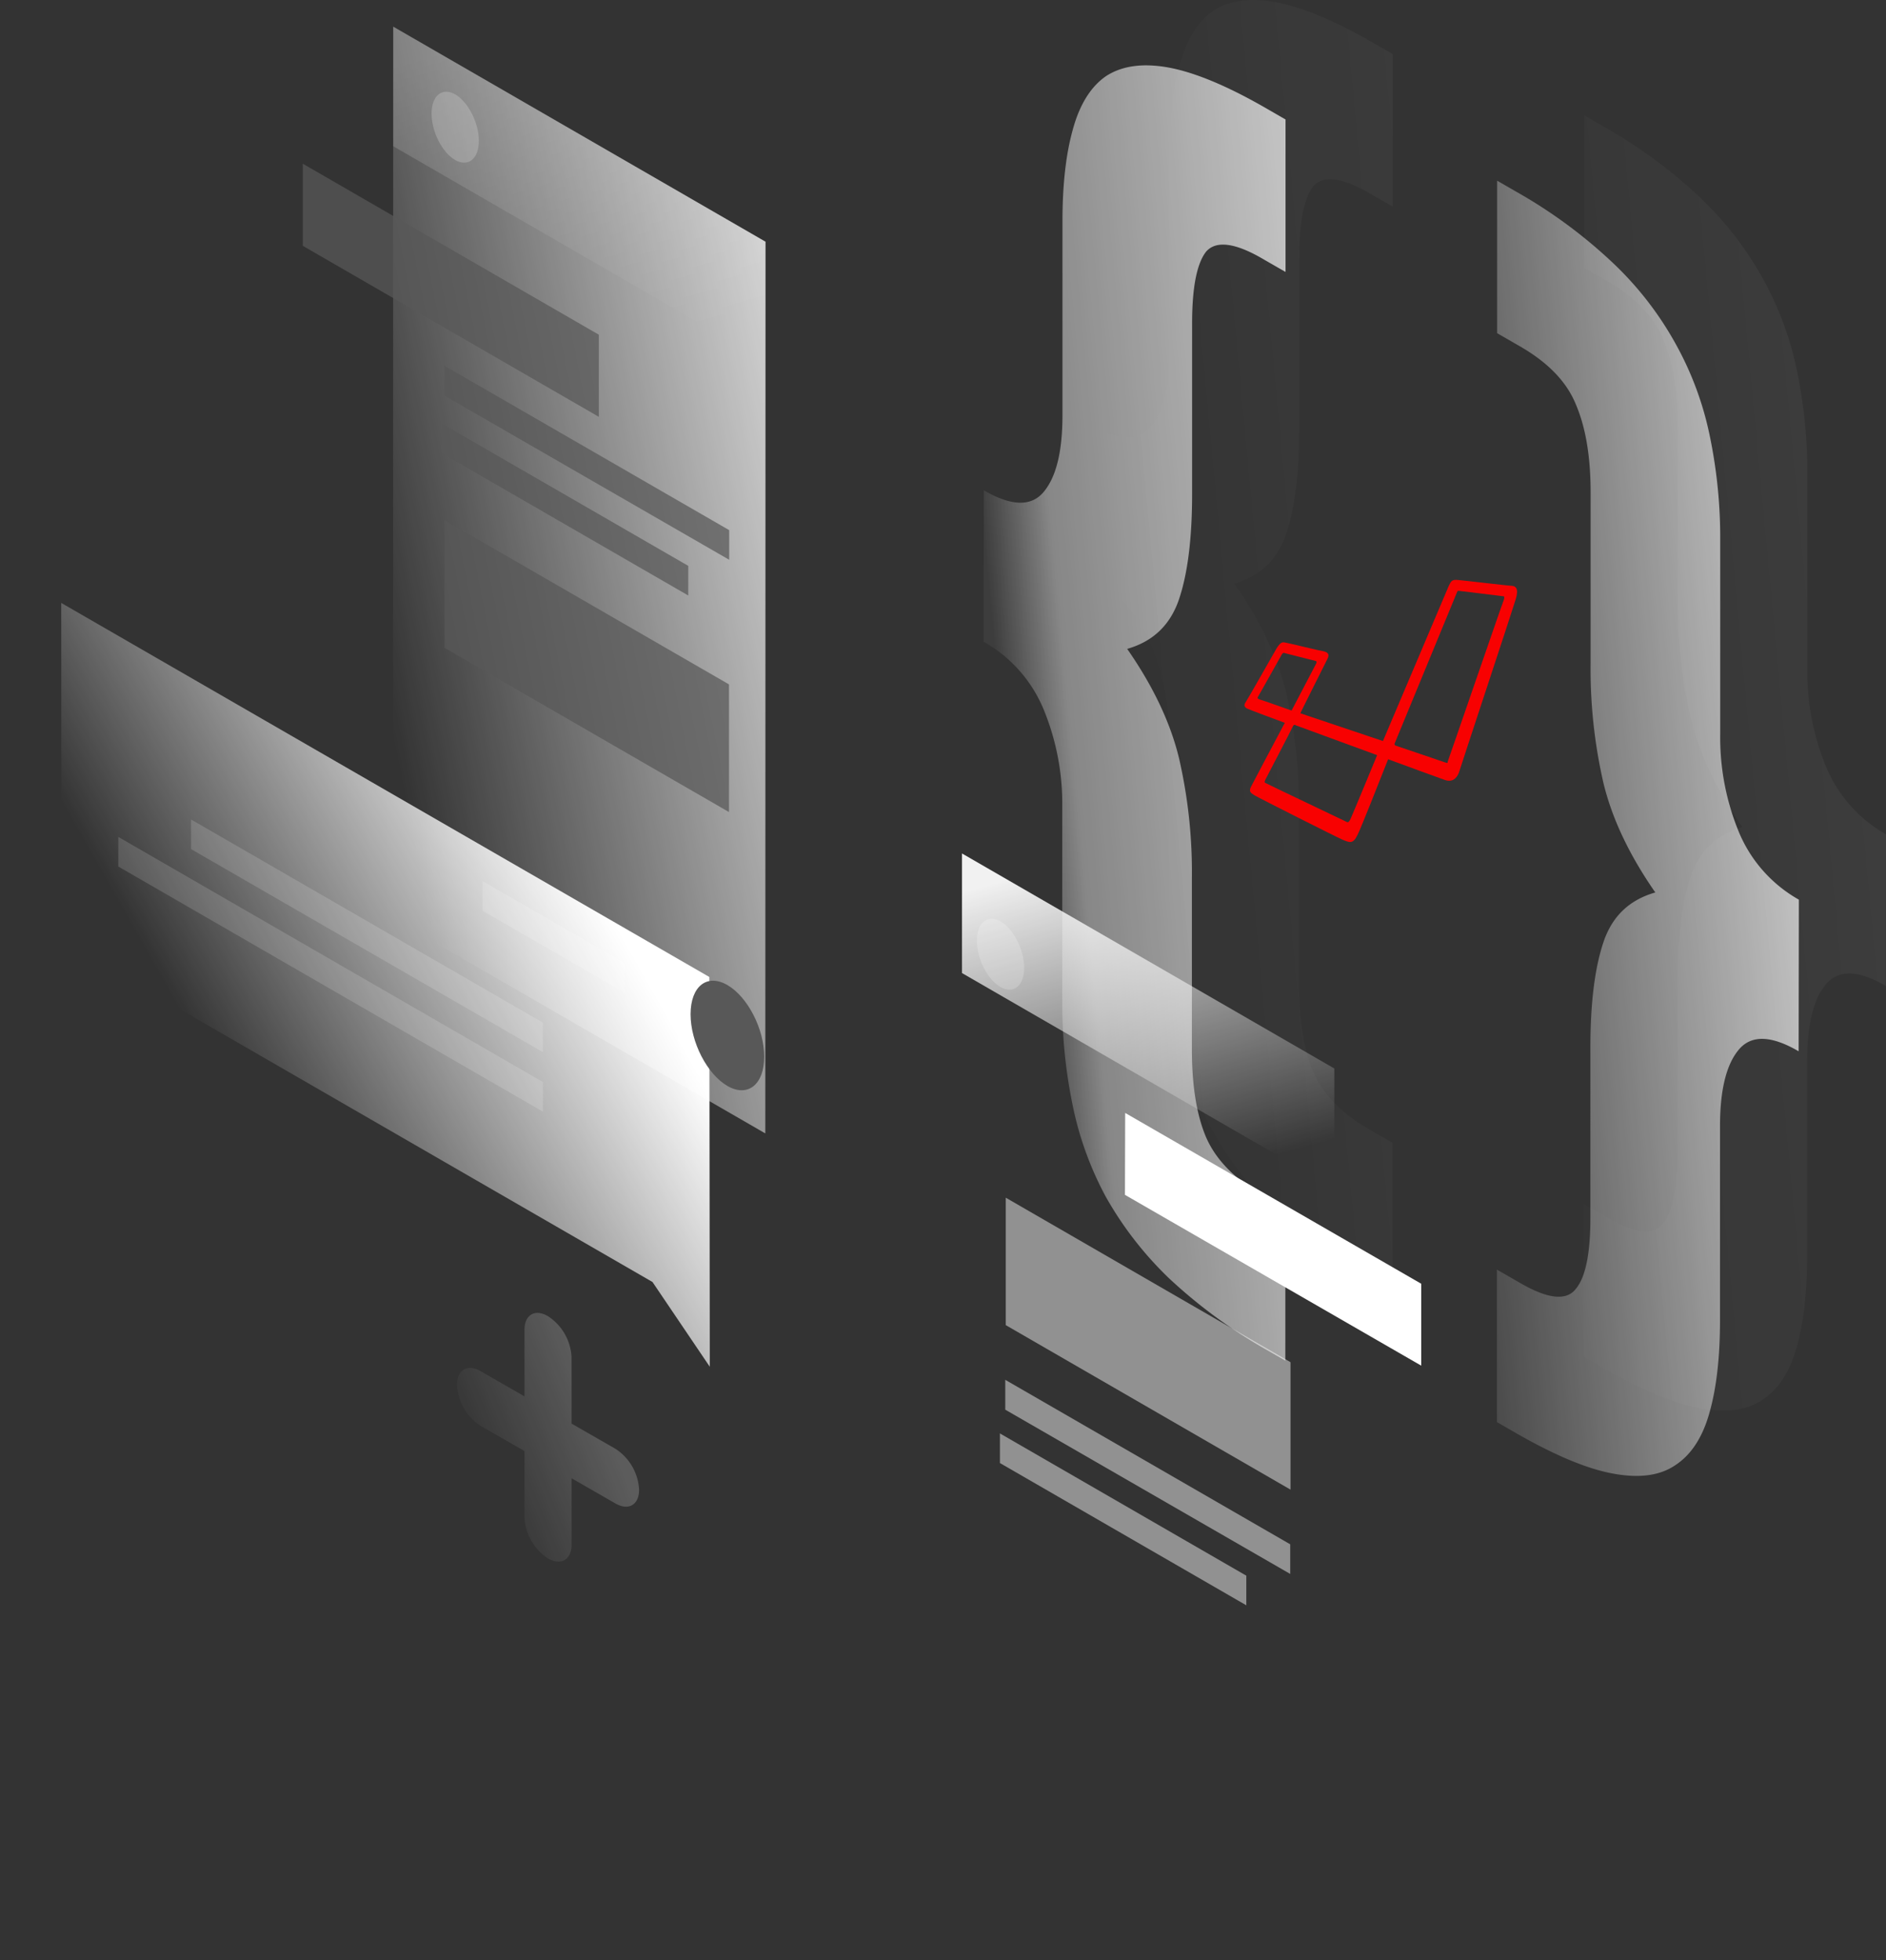 <svg xmlns="http://www.w3.org/2000/svg" xmlns:xlink="http://www.w3.org/1999/xlink" width="585" height="608.003" viewBox="0 0 585 608.003">
  <rect x="0" y="0" width="585" height="608.003" fill="#333333" stroke="none"/>
  <defs>
    <linearGradient id="linear-gradient" x1="1.453" y1="0.034" x2="-0.327" y2="0.753" gradientUnits="objectBoundingBox">
      <stop offset="0" stop-color="#fff"/>
      <stop offset="1" stop-color="#fff" stop-opacity="0"/>
    </linearGradient>
    <linearGradient id="linear-gradient-2" x1="1.926" y1="0.005" x2="0.146" y2="0.724" xlink:href="#linear-gradient"/>
    <linearGradient id="linear-gradient-4" x1="1.926" y1="0.005" x2="0.146" y2="0.724" gradientUnits="objectBoundingBox">
      <stop offset="0" stop-color="#fff"/>
      <stop offset="0.891" stop-color="#fff" stop-opacity="0.412"/>
      <stop offset="1" stop-color="#fff" stop-opacity="0.051"/>
    </linearGradient>
    <linearGradient id="linear-gradient-5" x1="1.018" y1="0.198" x2="0.064" y2="0.755" xlink:href="#linear-gradient"/>
    <linearGradient id="linear-gradient-6" x1="0.343" y1="0.005" x2="0.648" y2="0.966" xlink:href="#linear-gradient"/>
    <linearGradient id="linear-gradient-8" x1="0.343" y1="0.006" x2="0.648" y2="0.966" xlink:href="#linear-gradient"/>
    <linearGradient id="linear-gradient-9" x1="0.782" y1="0.313" x2="0.265" y2="0.656" xlink:href="#linear-gradient"/>
    <linearGradient id="linear-gradient-10" x1="0.75" y1="0.355" x2="0.124" y2="0.717" xlink:href="#linear-gradient"/>
  </defs>
  <g id="laraval_3" data-name="laraval 3" transform="translate(-4429 972)">
    <g id="laraval_3-2" data-name="laraval 3" transform="translate(3709 -3697)">
      <g id="Illustration" transform="translate(719.2 2724.037)">
        <path id="Path" d="M93.592,270.031q-12.873-7.5-18.651-.4C71.089,274.289,69.2,282.2,69.2,293.345v60.074c0,11.42-1.081,20.881-3.176,28.382-2.1,7.771-5.676,13.312-10.609,16.556-4.8,3.311-11.285,4.19-19.529,2.635q-12.062-2.23-30.139-12.637L0,385.044v-47.3l7.163,4.122c8.582,5,14.326,5.609,17.232,1.96,3.041-3.514,4.6-10.88,4.6-22.03V268.882c0-13.785,1.352-24.665,4.055-32.706s8.041-13.11,16.083-15.407Q37.071,203.436,33.05,186.846a157.879,157.879,0,0,1-3.987-37.3V96.633c0-11.15-1.554-20.205-4.6-27.3-2.838-6.96-8.582-12.907-17.232-17.907L.068,47.3V0L5.811,3.311A153.7,153.7,0,0,1,35.95,25.476a103.1,103.1,0,0,1,19.529,25.2,100.284,100.284,0,0,1,10.61,28.787A155.534,155.534,0,0,1,69.265,111.5v60.074a76.853,76.853,0,0,0,5.744,30.341A42.983,42.983,0,0,0,93.659,223Z" transform="translate(492.141 36.735)" opacity="0.07" fill="url(#linear-gradient)"/>
        <path id="Path-2" data-name="Path" d="M.068,131.8q12.873,7.5,18.651.4c3.852-4.663,5.744-12.569,5.744-23.719V48.409c0-11.42,1.081-20.881,3.176-28.382,2.095-7.771,5.541-13.38,10.339-16.691C42.978.093,49.465-.786,57.507.7Q69.873,3.032,87.915,13.473l5.744,3.311v47.3L86.5,59.964c-8.582-5-14.461-5.676-17.5-2.162-2.838,3.649-4.325,11.015-4.325,22.165v52.911c0,13.785-1.352,24.665-4.055,32.706-2.7,7.974-8.041,13.11-16.083,15.407Q56.6,198.324,60.62,214.914a157.879,157.879,0,0,1,3.987,37.3v52.911c0,11.15,1.419,20.2,4.325,27.165,3.041,7.1,8.92,13.11,17.5,18.043l7.163,4.122v47.3l-5.744-3.311a158.132,158.132,0,0,1-30.409-22.3,109.591,109.591,0,0,1-19.532-25.2,102.823,102.823,0,0,1-10.339-28.652,155.533,155.533,0,0,1-3.176-32.031V230.186a76.852,76.852,0,0,0-5.744-30.341A42.983,42.983,0,0,0,0,178.762Z" transform="translate(339.137 0.963)" opacity="0.07" fill="url(#linear-gradient-2)"/>
        <path id="Path-3" data-name="Path" d="M93.592,270.031q-12.873-7.5-18.651-.4C71.089,274.289,69.2,282.2,69.2,293.345v60.074c0,11.42-1.081,20.881-3.176,28.382-2.1,7.771-5.676,13.312-10.609,16.556-4.8,3.311-11.285,4.19-19.529,2.635q-12.062-2.23-30.139-12.637L0,385.044v-47.3l7.163,4.122c8.582,5,14.326,5.609,17.232,1.96,3.041-3.514,4.6-10.88,4.6-22.03V268.882c0-13.785,1.352-24.665,4.055-32.706s8.041-13.11,16.083-15.407Q37.071,203.436,33.05,186.846a157.879,157.879,0,0,1-3.987-37.3V96.633c0-11.15-1.554-20.205-4.6-27.3-2.838-6.96-8.582-12.907-17.232-17.907L.068,47.3V0L5.811,3.311A153.7,153.7,0,0,1,35.95,25.476a103.1,103.1,0,0,1,19.529,25.2,100.284,100.284,0,0,1,10.61,28.787A155.534,155.534,0,0,1,69.265,111.5v60.074a76.853,76.853,0,0,0,5.744,30.341A42.983,42.983,0,0,0,93.659,223Z" transform="translate(465.111 57.008)" fill="url(#linear-gradient)"/>
        <path id="Path-4" data-name="Path" d="M.068,131.8q12.873,7.5,18.651.4c3.852-4.663,5.744-12.569,5.744-23.719V48.409c0-11.42,1.081-20.881,3.176-28.382,2.095-7.771,5.541-13.38,10.339-16.691C42.978.093,49.465-.786,57.507.7Q69.873,3.032,87.915,13.473l5.744,3.311v47.3L86.5,59.964c-8.582-5-14.461-5.676-17.5-2.162-2.838,3.649-4.325,11.015-4.325,22.165v52.911c0,13.785-1.352,24.665-4.055,32.706-2.7,7.974-8.041,13.11-16.083,15.407Q56.6,198.324,60.62,214.914a157.879,157.879,0,0,1,3.987,37.3v52.911c0,11.15,1.419,20.2,4.325,27.165,3.041,7.1,8.92,13.11,17.5,18.043l7.163,4.122v47.3l-5.744-3.311a158.132,158.132,0,0,1-30.409-22.3,109.591,109.591,0,0,1-19.532-25.2,102.823,102.823,0,0,1-10.339-28.652,155.533,155.533,0,0,1-3.176-32.031V230.186a76.852,76.852,0,0,0-5.744-30.341A42.983,42.983,0,0,0,0,178.762Z" transform="translate(305.893 21.235)" fill="url(#linear-gradient-4)"/>
        <path id="Path-5" data-name="Path" d="M.068,0,115.554,66.7l-.068,276.586L0,276.586Z" transform="translate(122.698 9.232)" opacity="0.79" fill="url(#linear-gradient-5)"/>
        <path id="Path-6" data-name="Path" d="M0,0,91.835,53.047V78.522L0,25.476Z" transform="translate(94.716 51.737)" fill="#585858" opacity="0.73"/>
        <path id="Path-7" data-name="Path" d="M0,0,88.253,50.952v39.6L0,39.6Z" transform="translate(138.665 162.29)" fill="#585858" opacity="0.73"/>
        <path id="Path-8" data-name="Path" d="M0,0,88.388,51.019v9.19L0,9.258Z" transform="translate(138.591 114.379)" fill="#585858" opacity="0.73"/>
        <path id="Path-9" data-name="Path" d="M0,0,76.428,44.127v9.19L0,9.19Z" transform="translate(137.86 132.354)" fill="#585858" opacity="0.73"/>
        <path id="Path-10" data-name="Path" d="M0,0,115.486,66.7v37.1L0,37.1Z" transform="translate(122.778 9.232)" opacity="0.2" fill="url(#linear-gradient-6)"/>
        <path id="Path-11" data-name="Path" d="M14.664,15.223c0,5.609-3.311,8.244-7.366,5.947C3.244,18.8,0,12.385,0,6.776S3.311-1.468,7.366.829C11.353,3.194,14.664,9.614,14.664,15.223Z" transform="translate(134.665 29.419)" fill="#fff" opacity="0.2"/>
        <path id="Path-12" data-name="Path" d="M.068,0,115.554,66.7l-.068,276.586L0,276.586Z" transform="translate(299.118 265.68)" opacity="0.15" fill="url(#linear-gradient-5)"/>
        <path id="Path-13" data-name="Path" d="M.068,0,91.9,52.979V78.387L0,25.408Z" transform="translate(349.738 346.162)" fill="#fff"/>
        <path id="Path-14" data-name="Path" d="M0,0,88.321,51.019V90.551L0,39.532Z" transform="translate(312.769 372.449)" fill="#fff" opacity="0.46"/>
        <path id="Path-15" data-name="Path" d="M0,0,88.388,51.019v9.19L0,9.258Z" transform="translate(312.612 428.942)" fill="#fff" opacity="0.46"/>
        <path id="Path-16" data-name="Path" d="M0,0,76.428,44.127v9.19L0,9.19Z" transform="translate(310.957 445.566)" fill="#fff" opacity="0.46"/>
        <path id="Path-17" data-name="Path" d="M0,0,115.486,66.7v37.1L0,37.1Z" transform="translate(299.192 265.68)" opacity="0.93" fill="url(#linear-gradient-8)"/>
        <path id="Path-18" data-name="Path" d="M14.664,15.223c0,5.609-3.311,8.244-7.366,5.947C3.244,18.8,0,12.385,0,6.776S3.311-1.468,7.366.829C11.353,3.127,14.664,9.614,14.664,15.223Z" transform="translate(303.809 285.934)" fill="#fff" opacity="0.2"/>
        <path id="Path-19" data-name="Path" d="M201.036,116.027,0,0,.068,104.809,183.4,210.632l17.772,26.287Z" transform="translate(19.789 187.969)" fill="url(#linear-gradient-9)"/>
        <path id="Path-20" data-name="Path" d="M44.059,25.408,0,0V9.19L44.059,34.6V25.41Z" transform="translate(150.483 274.262)" fill="#fff" opacity="0.15"/>
        <path id="Path-21" data-name="Path" d="M109.066,62.98,0,0V9.19L109.134,72.17Z" transform="translate(60.063 255.139)" fill="#fff" opacity="0.15"/>
        <path id="Path-22" data-name="Path" d="M131.7,76.022,0,0V9.19L131.7,85.212Z" transform="translate(37.493 260.545)" fill="#fff" opacity="0.15"/>
        <path id="Path-23" data-name="Path" d="M0,10.4c0,8.65,5.136,18.583,11.42,22.232s11.42-.4,11.42-9.055S17.7,4.99,11.42,1.341C5.068-2.308,0,1.746,0,10.4Z" transform="translate(215.002 305.155)" fill="#585858"/>
        
        <path id="Path-27" data-name="Path" d="M28.246,1.018a16.124,16.124,0,0,1,7.3,12.7v20.61L49.2,42.167a16.124,16.124,0,0,1,7.3,12.7c0,4.663-3.311,6.555-7.3,4.257l-13.65-7.839V71.9c0,4.663-3.311,6.555-7.3,4.257a16.124,16.124,0,0,1-7.3-12.7V42.847L7.3,35.009A16.124,16.124,0,0,1,0,22.3c0-4.663,3.311-6.555,7.3-4.257l13.65,7.839V5.275C20.948.545,24.192-1.347,28.246,1.018Z" transform="translate(142.537 408.192)" opacity="0.2" fill="url(#linear-gradient-10)"/>
      </g>
    </g>
    <path id="laravel-1" d="M.345,37.978c.6-.847,8.341-14.539,9.647-16.8,1.407-2.259,2.01-1.835,2.914-1.694s10.652,2.541,11.758,2.682c1.105.282,1.809.847,1.105,2.259-.6,1.27-7.035,13.975-8.442,16.939l25.626,8.611,20.3-47.853c.8-1.694,1-2.259,2.814-2.117S82.047,1.841,83.052,1.841c1,.141,2.11.706,1.105,4.094S67.073,57.881,66.671,59.293s-1.608,3.67-4.321,2.823c-2.814-.988-12.461-4.517-17.788-6.493-2.814,7.058-8.442,21.456-9.547,23.574-1.407,2.823-2.412,2.259-4.522,1.412C28.785,79.9,4.164,67.48,3.058,66.774s-1.809-1.129-1-2.682c.6-1.129,7.035-13.41,10.451-19.762C10.193,43.483,1.852,40.378.948,39.954c-1-.423-1.206-1.129-.6-1.976Zm46.529,13.41c.3.141,14.672,4.941,15.376,5.223.8.282.8.141.8-.282.2-.423,17.084-49.547,17.386-50.111.2-.565.2-1.129,0-1.129S66.872,3.394,66.47,3.394c-.5,0-.4.141-.6.565,0,0-18.792,45.594-19.094,46.3-.4.706-.2.988.1,1.129ZM6.475,61.975c-.2.565-.5.847.3,1.129C7.48,63.528,31,74.679,31.5,74.962s.8.423,1.407-.847,8.241-19.762,8.241-19.762L16.122,45.177c-.6-.282-.8-.423-1.206.423-.4.988-8.241,15.951-8.442,16.374ZM4.867,37.131c.6.141,9.748,3.388,9.748,3.388l7.537-14.4c.2-.423.4-.847-.1-.988s-9.044-2.259-9.446-2.4-.7-.282-1.206.706c-.5.847-6.934,12.422-7.236,12.845s.1.706.7.847Z" transform="translate(4815.01 -792.128)" fill="#f80101"/>
  </g>
</svg>

